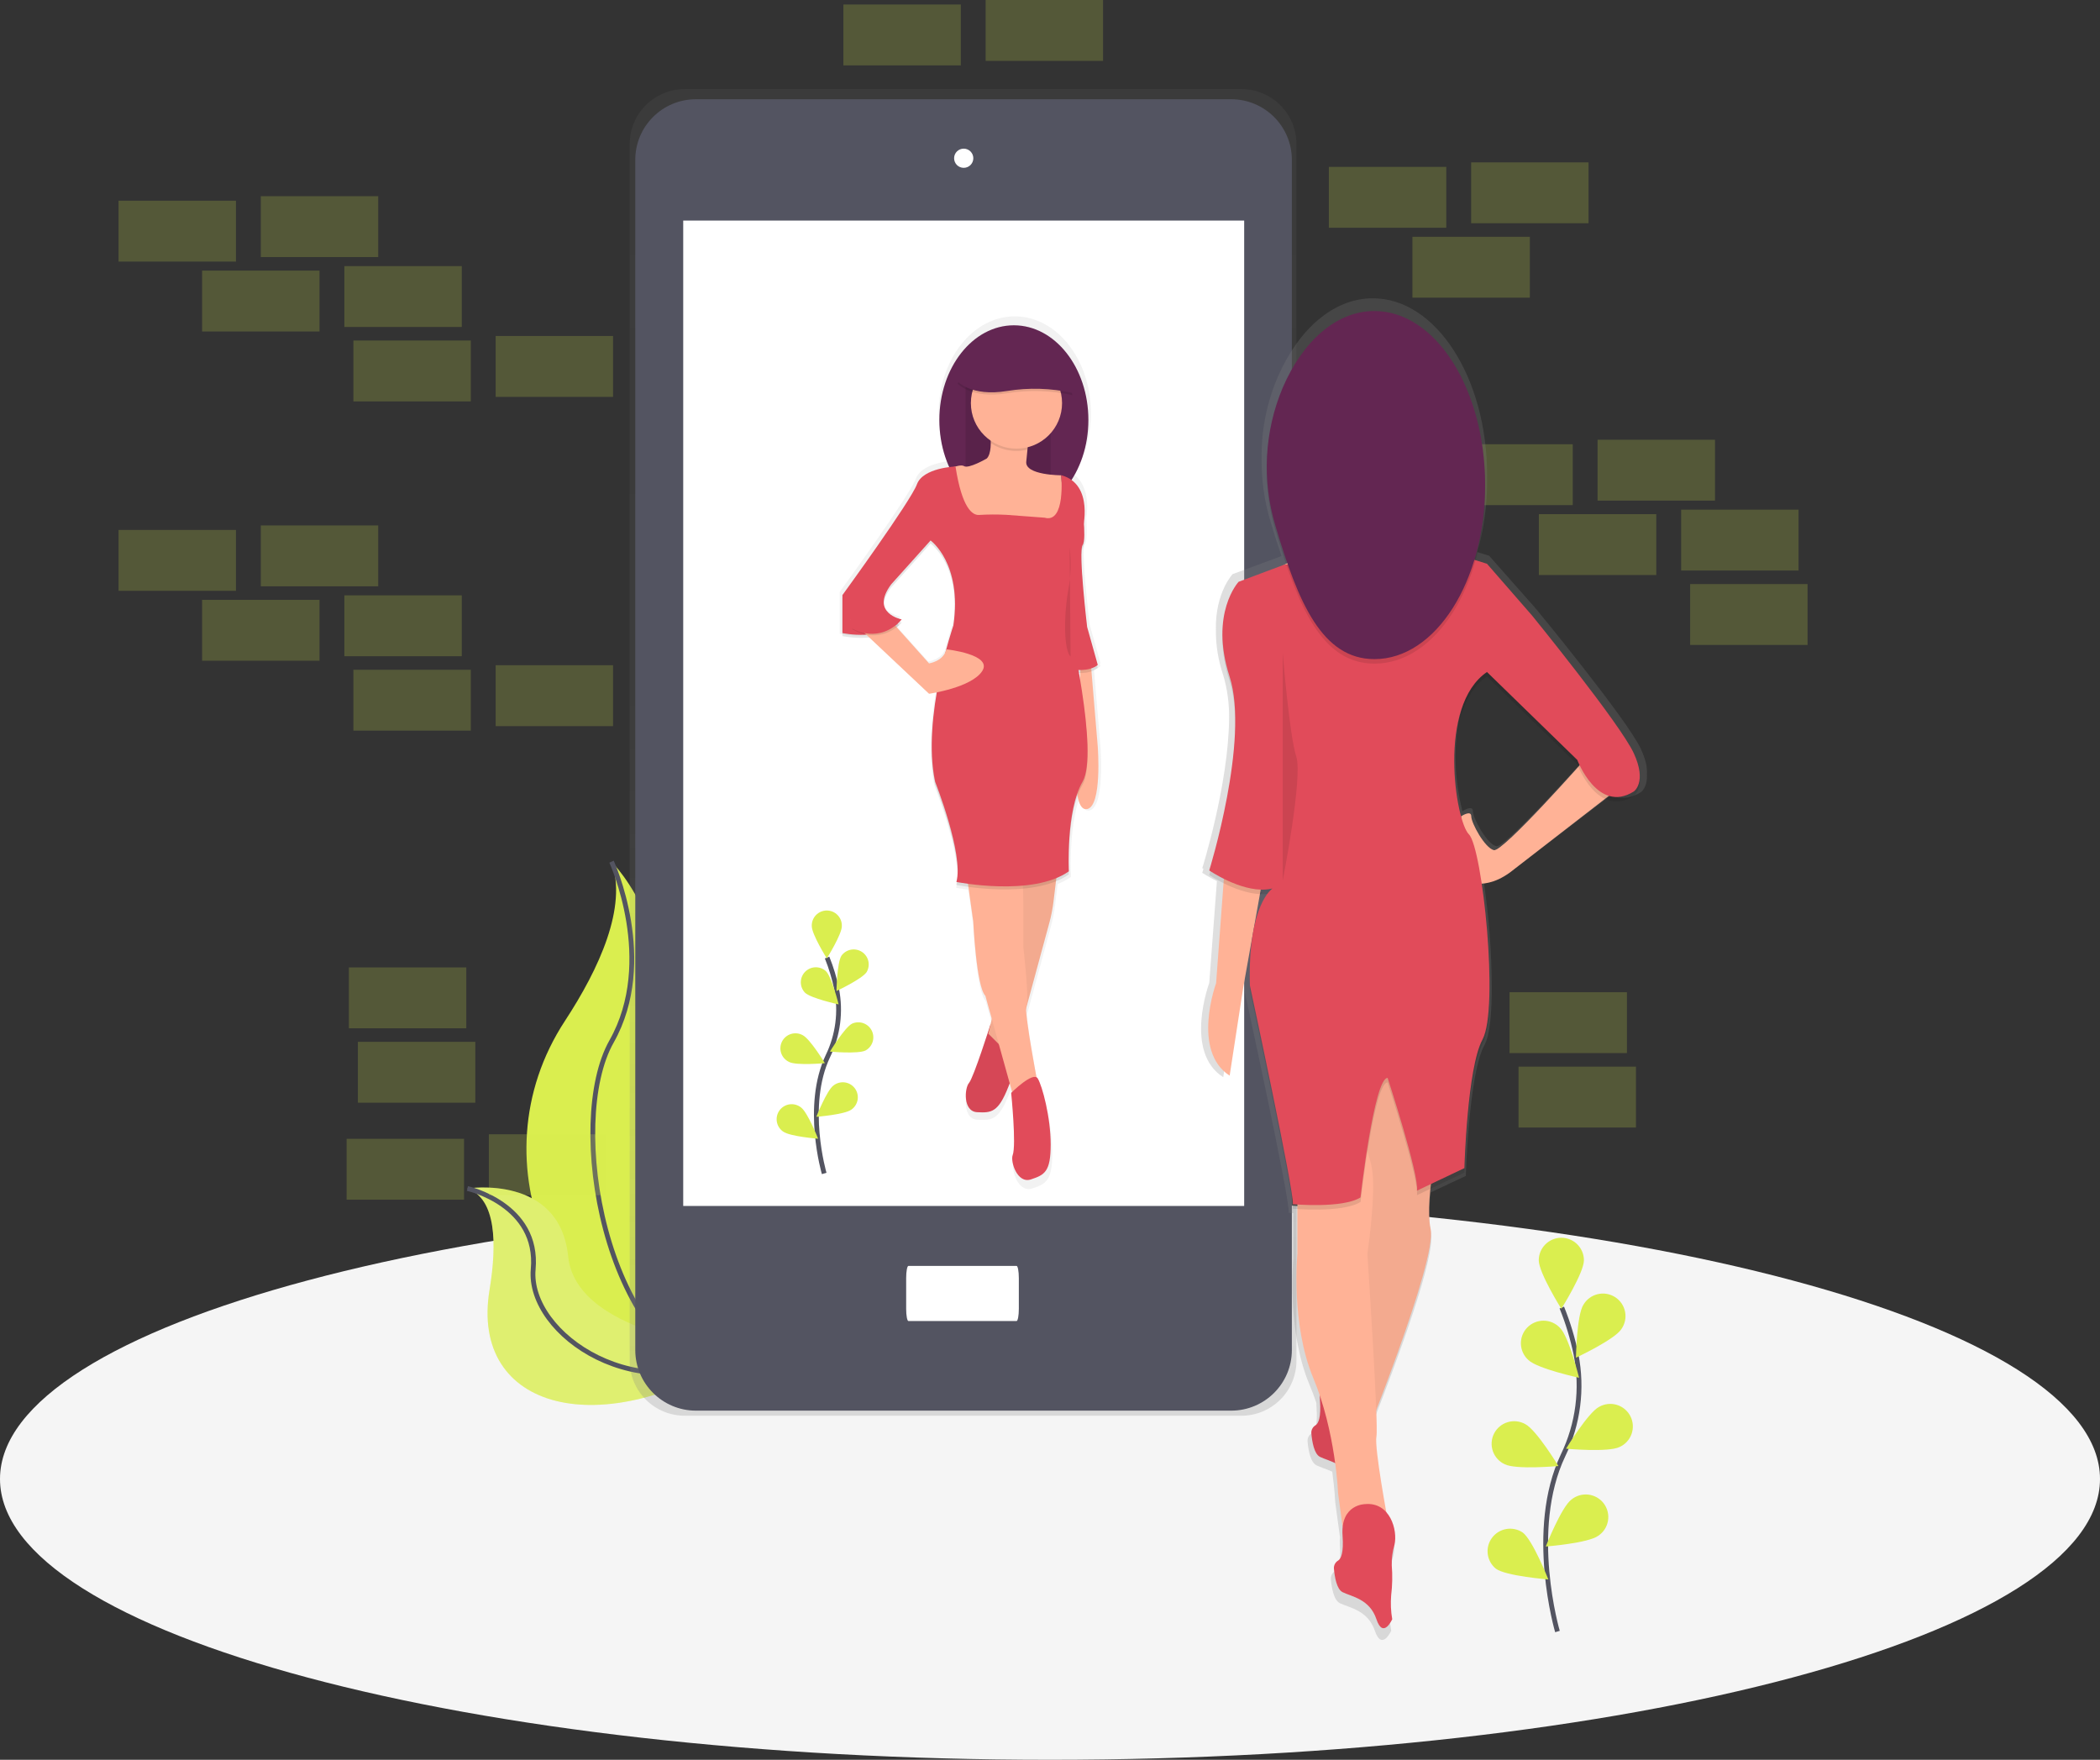 <svg width="876" height="734" viewBox="0 0 876 734" fill="none" xmlns="http://www.w3.org/2000/svg">
<rect x="0" y="0" width="876" height="734" fill="#333333" stroke="none"/>
<g clip-path="url(#clip0)">
<path d="M438 734C679.901 734 876 681.564 876 616.881C876 552.197 679.901 499.761 438 499.761C196.099 499.761 0 552.197 0 616.881C0 681.564 196.099 734 438 734Z" fill="#F5F5F5"/>
<path d="M255.095 359.4C255.095 359.4 288.845 393.101 269.789 443.111C250.734 493.121 302.456 576.286 302.456 576.286C302.456 576.286 301.9 576.201 300.873 576.022C231.556 563.795 197.11 484.637 235.654 425.823C249.98 403.964 261.745 378.287 255.095 359.4Z" fill="#DAEE4F"/>
<path d="M255.095 359.4C255.095 359.4 274.15 400.71 255.095 434.41C236.04 468.111 251.826 562.694 302.455 576.286" stroke="#535461" stroke-width="2" stroke-miterlimit="10"/>
<path d="M194.98 495.717C194.98 495.717 233.496 489.593 237 524.056C240.504 558.518 311.055 563.296 311.055 563.296L309.736 564.171C251.487 602.349 195.762 588.494 204.24 537.835C207.32 518.949 207.066 500.015 194.98 495.717Z" fill="#DAEE4F"/>
<path opacity="0.2" d="M194.98 495.717C194.98 495.717 233.496 489.593 237 524.056C240.504 558.518 311.055 563.296 311.055 563.296L309.736 564.171C251.487 602.349 195.762 588.494 204.24 537.835C207.32 518.949 207.066 500.015 194.98 495.717Z" fill="#F5F5F5"/>
<path d="M194.98 495.717C194.98 495.717 224.878 502.301 222.419 529.408C219.961 556.515 266.812 589.087 311.055 563.268" stroke="#535461" stroke-width="2" stroke-miterlimit="10"/>
<path d="M517.801 37.152H285.67C282.655 37.146 279.668 37.733 276.88 38.88C274.092 40.027 271.557 41.711 269.421 43.836C267.285 45.961 265.589 48.486 264.431 51.265C263.272 54.045 262.673 57.026 262.668 60.036V567.604C262.673 570.615 263.272 573.596 264.431 576.375C265.589 579.155 267.285 581.68 269.421 583.805C271.557 585.93 274.092 587.614 276.88 588.76C279.668 589.907 282.655 590.494 285.67 590.488H517.801C520.816 590.494 523.803 589.907 526.591 588.76C529.379 587.614 531.913 585.93 534.049 583.805C536.185 581.68 537.881 579.155 539.04 576.375C540.199 573.596 540.798 570.615 540.803 567.604V60.036C540.798 57.026 540.199 54.045 539.04 51.265C537.881 48.486 536.185 45.961 534.049 43.836C531.913 41.711 529.379 40.027 526.591 38.88C523.803 37.733 520.816 37.146 517.801 37.152Z" fill="url(#paint0_linear)"/>
<path d="M513.577 41.394H290.31C276.332 41.394 265 52.709 265 66.667V563.099C265 577.057 276.332 588.372 290.31 588.372H513.577C527.555 588.372 538.887 577.057 538.887 563.099V66.667C538.887 52.709 527.555 41.394 513.577 41.394Z" fill="#535461"/>
<path d="M519 92H285V503H519V92Z" fill="white"/>
<path d="M402.006 70C404.218 70 406.012 68.209 406.012 66C406.012 63.791 404.218 62 402.006 62C399.793 62 398 63.791 398 66C398 68.209 399.793 70 402.006 70Z" fill="white"/>
<path d="M424.052 528H378.948C378.424 528 378 530.283 378 533.1V545.9C378 548.717 378.424 551 378.948 551H424.052C424.576 551 425 548.717 425 545.9V533.1C425 530.283 424.576 528 424.052 528Z" fill="white"/>
<path opacity="0.2" d="M157.774 81.829H108.793V107.225H157.774V81.829Z" fill="#DAEE4F"/>
<path opacity="0.2" d="M192.626 110.987H143.645V136.382H192.626V110.987Z" fill="#DAEE4F"/>
<path opacity="0.2" d="M98.432 83.71H49.452V109.106H98.432V83.71Z" fill="#DAEE4F"/>
<path opacity="0.2" d="M460.135 0H411.155V25.395H460.135V0Z" fill="#DAEE4F"/>
<path opacity="0.2" d="M400.794 1.881H351.813V27.276H400.794V1.881Z" fill="#DAEE4F"/>
<path opacity="0.2" d="M255.736 140.145H206.755V165.54H255.736V140.145Z" fill="#DAEE4F"/>
<path opacity="0.2" d="M196.394 142.026H147.413V167.421H196.394V142.026Z" fill="#DAEE4F"/>
<path opacity="0.2" d="M133.284 112.868H84.303V138.263H133.284V112.868Z" fill="#DAEE4F"/>
<path opacity="0.2" d="M715.4 183.411H666.419V208.806H715.4V183.411Z" fill="#DAEE4F"/>
<path opacity="0.2" d="M750.252 212.568H701.271V237.964H750.252V212.568Z" fill="#DAEE4F"/>
<path opacity="0.2" d="M656.058 185.292H607.077V210.687H656.058V185.292Z" fill="#DAEE4F"/>
<path opacity="0.2" d="M754.019 243.607H705.039V269.002H754.019V243.607Z" fill="#DAEE4F"/>
<path opacity="0.2" d="M678.665 413.85H629.684V439.245H678.665V413.85Z" fill="#DAEE4F"/>
<path opacity="0.2" d="M682.432 444.888H633.452V470.284H682.432V444.888Z" fill="#DAEE4F"/>
<path opacity="0.2" d="M194.509 403.503H145.529V428.899H194.509V403.503Z" fill="#DAEE4F"/>
<path opacity="0.2" d="M198.278 434.542H149.297V459.938H198.278V434.542Z" fill="#DAEE4F"/>
<path opacity="0.2" d="M690.91 214.449H641.929V239.845H690.91V214.449Z" fill="#DAEE4F"/>
<path opacity="0.2" d="M157.774 219.152H108.793V244.547H157.774V219.152Z" fill="#DAEE4F"/>
<path opacity="0.2" d="M192.626 248.31H143.645V273.705H192.626V248.31Z" fill="#DAEE4F"/>
<path opacity="0.2" d="M98.432 221.033H49.452V246.429H98.432V221.033Z" fill="#DAEE4F"/>
<path opacity="0.2" d="M255.736 277.467H206.755V302.863H255.736V277.467Z" fill="#DAEE4F"/>
<path opacity="0.2" d="M196.394 279.349H147.413V304.744H196.394V279.349Z" fill="#DAEE4F"/>
<path opacity="0.2" d="M133.284 250.191H84.303V275.586H133.284V250.191Z" fill="#DAEE4F"/>
<path opacity="0.2" d="M252.91 473.105H203.929V498.501H252.91V473.105Z" fill="#DAEE4F"/>
<path opacity="0.2" d="M193.568 474.987H144.587V500.382H193.568V474.987Z" fill="#DAEE4F"/>
<path opacity="0.2" d="M662.652 67.721H613.671V93.116H662.652V67.721Z" fill="#DAEE4F"/>
<path opacity="0.2" d="M603.31 69.602H554.329V94.997H603.31V69.602Z" fill="#DAEE4F"/>
<path opacity="0.2" d="M638.161 98.76H589.181V124.155H638.161V98.76Z" fill="#DAEE4F"/>
<path d="M649.681 680.5C649.681 680.5 637.191 638.175 652.026 607.005C658.33 593.975 660.23 579.255 657.443 565.055C656.068 558.326 654.078 551.736 651.499 545.369" stroke="#535461" stroke-width="2" stroke-miterlimit="10"/>
<path d="M660.721 525.664C660.721 530.856 651.301 545.896 651.301 545.896C651.301 545.896 641.882 530.847 641.882 525.664C641.882 523.17 642.874 520.777 644.641 519.013C646.407 517.25 648.803 516.259 651.301 516.259C653.799 516.259 656.195 517.25 657.962 519.013C659.728 520.777 660.721 523.17 660.721 525.664Z" fill="#DAEE4F"/>
<path d="M676.31 554.408C673.484 558.763 657.396 566.288 657.396 566.288C657.396 566.288 657.688 548.548 660.513 544.194C661.156 543.096 662.015 542.14 663.038 541.384C664.061 540.627 665.227 540.085 666.465 539.791C667.704 539.497 668.989 539.457 670.244 539.673C671.498 539.888 672.696 540.356 673.764 541.047C674.833 541.738 675.75 542.638 676.461 543.693C677.171 544.748 677.66 545.935 677.898 547.184C678.136 548.433 678.118 549.717 677.845 550.959C677.572 552.2 677.049 553.374 676.31 554.408Z" fill="#DAEE4F"/>
<path d="M675.594 603.525C670.95 605.857 653.261 604.249 653.261 604.249C653.261 604.249 662.482 589.087 667.117 586.754C668.226 586.135 669.449 585.745 670.713 585.61C671.976 585.475 673.254 585.597 674.47 585.968C675.685 586.339 676.813 586.952 677.785 587.77C678.757 588.587 679.553 589.593 680.125 590.726C680.698 591.859 681.035 593.096 681.116 594.363C681.197 595.629 681.02 596.899 680.597 598.096C680.174 599.292 679.512 600.391 678.652 601.326C677.793 602.26 676.752 603.011 675.594 603.534V603.525Z" fill="#DAEE4F"/>
<path d="M666.702 640.564C662.52 643.649 644.812 645.041 644.812 645.041C644.812 645.041 651.33 628.544 655.512 625.459C656.499 624.652 657.64 624.055 658.866 623.702C660.092 623.349 661.376 623.249 662.642 623.407C663.907 623.565 665.128 623.977 666.229 624.62C667.33 625.263 668.289 626.122 669.047 627.146C669.806 628.17 670.348 629.337 670.641 630.577C670.935 631.816 670.973 633.102 670.754 634.357C670.534 635.612 670.062 636.809 669.366 637.876C668.669 638.943 667.763 639.857 666.702 640.564Z" fill="#DAEE4F"/>
<path d="M637.606 567.294C641.373 570.906 658.695 574.658 658.695 574.658C658.695 574.658 654.447 557.437 650.717 553.825C649.846 552.896 648.795 552.154 647.628 551.643C646.461 551.131 645.203 550.862 643.928 550.85C642.654 550.839 641.391 551.086 640.215 551.576C639.039 552.066 637.975 552.79 637.087 553.702C636.199 554.615 635.506 555.698 635.05 556.886C634.593 558.074 634.383 559.342 634.431 560.613C634.48 561.885 634.786 563.133 635.331 564.283C635.877 565.433 636.651 566.461 637.606 567.303V567.294Z" fill="#DAEE4F"/>
<path d="M627.753 610.748C632.397 613.081 650.086 611.472 650.086 611.472C650.086 611.472 640.865 596.31 636.23 593.978C635.121 593.358 633.898 592.969 632.634 592.834C631.371 592.699 630.092 592.82 628.877 593.191C627.662 593.562 626.534 594.175 625.562 594.993C624.59 595.811 623.794 596.816 623.221 597.949C622.649 599.083 622.312 600.32 622.231 601.586C622.15 602.853 622.327 604.122 622.75 605.319C623.173 606.516 623.835 607.614 624.695 608.549C625.554 609.484 626.595 610.235 627.753 610.757V610.748Z" fill="#DAEE4F"/>
<path d="M623.985 654.296C628.167 657.381 645.876 658.773 645.876 658.773C645.876 658.773 639.357 642.276 635.175 639.191C633.163 637.85 630.711 637.334 628.328 637.749C625.945 638.165 623.814 639.48 622.375 641.422C620.936 643.363 620.301 645.784 620.601 648.181C620.901 650.577 622.112 652.767 623.985 654.296Z" fill="#DAEE4F"/>
<path d="M343.807 489.443C343.807 489.443 335.489 461.226 345.37 440.468C349.57 431.785 350.836 421.976 348.978 412.514C348.06 408.029 346.733 403.637 345.012 399.393" stroke="#535461" stroke-width="2" stroke-miterlimit="10"/>
<path d="M351.172 386.272C351.172 389.734 344.899 399.751 344.899 399.751C344.899 399.751 338.626 389.724 338.626 386.272C338.593 385.43 338.731 384.589 339.031 383.802C339.332 383.014 339.788 382.294 340.373 381.687C340.959 381.079 341.661 380.596 342.438 380.266C343.215 379.936 344.05 379.765 344.894 379.765C345.739 379.765 346.574 379.936 347.351 380.266C348.128 380.596 348.83 381.079 349.415 381.687C350.001 382.294 350.457 383.014 350.757 383.802C351.058 384.589 351.196 385.43 351.163 386.272H351.172Z" fill="#DAEE4F"/>
<path d="M361.534 405.422C359.65 408.329 348.931 413.342 348.931 413.342C348.931 413.342 349.128 401.528 351.003 398.622C351.941 397.311 353.35 396.412 354.935 396.112C356.52 395.811 358.16 396.132 359.514 397.007C360.869 397.882 361.834 399.245 362.208 400.813C362.582 402.38 362.337 404.031 361.524 405.422H361.534Z" fill="#DAEE4F"/>
<path d="M361.082 438.145C357.992 439.696 346.199 438.624 346.199 438.624C346.199 438.624 352.341 428.522 355.43 426.961C356.905 426.291 358.581 426.216 360.11 426.752C361.638 427.288 362.9 428.394 363.63 429.838C364.36 431.282 364.503 432.952 364.028 434.499C363.553 436.045 362.497 437.348 361.082 438.135V438.145Z" fill="#DAEE4F"/>
<path d="M355.11 462.834C352.284 464.894 340.528 465.816 340.528 465.816C340.528 465.816 344.871 454.821 347.659 452.77C348.318 452.247 349.076 451.862 349.887 451.638C350.698 451.414 351.547 451.355 352.381 451.465C353.216 451.575 354.02 451.851 354.745 452.278C355.47 452.705 356.102 453.273 356.603 453.949C357.104 454.624 357.463 455.394 357.66 456.211C357.857 457.028 357.887 457.877 357.749 458.706C357.61 459.535 357.306 460.328 356.854 461.037C356.402 461.746 355.812 462.358 355.119 462.834H355.11Z" fill="#DAEE4F"/>
<path d="M335.772 414.028C338.258 416.436 349.825 418.929 349.825 418.929C349.825 418.929 346.999 407.454 344.513 405.046C343.306 403.967 341.728 403.396 340.109 403.452C338.489 403.509 336.955 404.189 335.827 405.35C334.698 406.51 334.063 408.062 334.055 409.68C334.046 411.298 334.665 412.856 335.781 414.028H335.772Z" fill="#DAEE4F"/>
<path d="M329.206 442.96C332.296 444.512 344.089 443.44 344.089 443.44C344.089 443.44 337.947 433.338 334.858 431.777C334.12 431.366 333.306 431.109 332.465 431.02C331.625 430.932 330.775 431.014 329.967 431.261C329.159 431.509 328.41 431.916 327.764 432.46C327.117 433.004 326.588 433.673 326.207 434.426C325.826 435.179 325.601 436.002 325.546 436.844C325.492 437.686 325.608 438.53 325.888 439.326C326.168 440.123 326.606 440.854 327.177 441.477C327.747 442.1 328.437 442.601 329.206 442.951V442.96Z" fill="#DAEE4F"/>
<path d="M326.691 471.977C329.517 474.036 341.272 474.958 341.272 474.958C341.272 474.958 336.93 463.963 334.142 461.913C333.483 461.39 332.725 461.005 331.914 460.78C331.102 460.556 330.254 460.497 329.42 460.607C328.585 460.717 327.781 460.994 327.056 461.42C326.331 461.847 325.699 462.415 325.198 463.091C324.697 463.766 324.337 464.536 324.141 465.353C323.944 466.17 323.914 467.019 324.052 467.848C324.191 468.677 324.495 469.47 324.947 470.179C325.398 470.889 325.989 471.5 326.682 471.977H326.691Z" fill="#DAEE4F"/>
<path d="M459.052 311.506L456.368 279.348C457.343 279.033 458.253 278.542 459.052 277.9L458.751 276.828C458.854 276.753 458.958 276.687 459.052 276.611L454.522 260.452C454.522 260.452 452.157 240.766 452.044 230.89C452.044 228.793 452.223 227.316 452.581 226.837C453.156 226.065 453.335 224.015 453.297 221.419C453.297 219.886 453.297 218.108 453.118 216.293C453.806 211.656 454.239 202.429 447.871 197.839C452.654 190.181 455.145 181.318 455.049 172.293C455.049 150.011 440.835 131.952 423.306 131.952C405.776 131.952 391.563 150.011 391.563 172.293C391.529 179.196 392.96 186.027 395.764 192.337C391.61 192.873 383.876 194.547 382.011 199.682C379.421 206.793 350.296 246.871 350.296 246.871V264.328C354.061 265.059 357.91 265.262 361.731 264.93L387.164 288.886C387.164 288.886 388.464 288.698 390.451 288.293C389.058 296.055 388.343 303.922 388.313 311.807C388.225 317.13 388.711 322.447 389.763 327.665C389.763 327.665 399.06 351.01 399.381 364.808C399.377 366.22 399.2 367.626 398.853 368.994L399.126 369.05C399.051 369.483 398.966 369.897 398.853 370.292C398.853 370.292 400.794 370.678 403.93 371.101L405.974 385.811C405.974 385.811 407.265 413.605 411.155 417.48L413.905 427.356L413.368 429.679C413.368 429.679 406.313 451.416 404.241 454.576C402.988 455.968 402.178 461.264 403.836 464.49C404.167 465.235 404.703 465.87 405.382 466.323C406.06 466.776 406.854 467.027 407.67 467.048C413.802 467.377 416.684 467.123 420.96 456.297L421.554 454.783L422.581 458.47L422.185 458.856C422.185 458.856 424.455 481.157 422.835 485.361C421.799 488.06 424.775 497.645 430.606 495.707C436.436 493.77 438.942 492.453 438.942 480.809C438.942 469.164 435.381 455.921 433.441 452.695C433.311 452.477 433.122 452.301 432.895 452.187C431.171 442.904 428.562 428.174 428.43 423.03L438.386 386.347C439.181 383.415 439.763 380.428 440.129 377.412L441.184 368.731C443.131 367.964 444.983 366.977 446.703 365.787C446.703 365.787 446.703 365.326 446.703 364.526C446.703 364.526 446.628 362.956 446.609 360.416C446.609 353.512 447.203 341.388 450.377 332.472C451.036 335.961 452.261 338.463 454.474 338.021C460.993 336.676 459.052 311.506 459.052 311.506ZM451.074 280.082H451.602L451.489 282.518C451.35 281.672 451.209 280.847 451.065 280.044L451.074 280.082ZM394.558 269.952C393.475 274.947 387.23 275.953 387.23 275.953L373.468 260.622C374.243 259.988 374.95 259.275 375.578 258.496C375.578 258.496 375.211 258.421 374.636 258.252C374.966 257.922 375.276 257.574 375.578 257.198C375.578 257.198 368.495 255.853 367.967 250.482C368.137 248.601 369.022 246.372 371.047 243.626L387.88 224.88C387.88 224.88 398.043 232.151 398.241 251.263C398.203 254.116 397.973 256.963 397.553 259.785C397.553 259.785 396.197 263.716 394.53 269.943L394.558 269.952Z" fill="url(#paint1_linear)"/>
<path d="M454.757 273.536L457.931 311.507C457.931 311.507 459.815 336.196 453.495 337.457C447.174 338.717 449.058 315.297 449.058 315.297L450.942 273.517L454.757 273.536Z" fill="#FFB296"/>
<path opacity="0.1" d="M457.931 278.587L453.495 262.757C453.495 262.757 449.727 231.107 451.611 228.577C453.495 226.047 450.98 208.957 450.98 208.957L443.058 219.717L440.826 241.905L447.155 280.468C447.155 280.468 454.126 281.766 457.931 278.587Z" fill="black"/>
<path d="M422.929 214.684C440.096 214.684 454.013 196.998 454.013 175.181C454.013 153.363 440.096 135.677 422.929 135.677C405.762 135.677 391.845 153.363 391.845 175.181C391.845 196.998 405.762 214.684 422.929 214.684Z" fill="#632652"/>
<path d="M457.931 277.336L453.495 261.506C453.495 261.506 449.727 229.856 451.611 227.326C453.495 224.796 450.98 207.706 450.98 207.706L443.058 218.466L440.826 240.616L447.165 279.226C447.165 279.226 454.126 280.468 457.931 277.336Z" fill="#E14B5A"/>
<path d="M413.171 427.281C413.171 427.281 406.116 449.554 404.232 451.66C402.348 453.767 401.585 463.549 407.585 463.888C413.585 464.226 416.411 463.963 420.603 453.363C424.794 442.763 429.08 430.159 428.477 426.519C427.874 422.879 413.171 427.281 413.171 427.281Z" fill="#E14B5A"/>
<path opacity="0.05" d="M413.17 427.281C413.17 427.281 406.266 448.566 404.232 451.66C402.677 454.031 401.585 463.549 407.585 463.888C413.585 464.226 416.411 463.963 420.602 453.363C424.794 442.763 429.08 430.159 428.477 426.519C427.874 422.879 413.17 427.281 413.17 427.281Z" fill="black"/>
<path d="M438.283 157.696H402.781V198.206H438.283V157.696Z" fill="#632652"/>
<path opacity="0.1" d="M438.283 157.696H402.781V198.206H438.283V157.696Z" fill="black"/>
<path d="M411.626 171.616C411.626 171.616 415.393 187.446 411.626 191.236C411.626 191.236 404.015 195.666 402.112 194.406C400.21 193.146 392.599 196.936 392.599 196.936L404.646 223.526L430.003 225.407L443.312 221.645V207.104L442.681 198.243C442.681 198.243 427.469 198.243 428.1 192.544C428.731 186.844 429.984 171.654 429.984 171.654L411.626 171.616Z" fill="#FFB296"/>
<path d="M441.447 359.626L439.451 376.076C439.093 379.029 438.523 381.953 437.746 384.824L422.43 441.258L412.285 431.165L423.692 381.786L426.866 353.296L441.447 359.626Z" fill="#FFB296"/>
<path opacity="0.05" d="M441.447 359.626L439.451 376.076C439.093 379.029 438.523 381.953 437.746 384.824L422.43 441.258L412.285 431.165L423.692 381.786L426.866 353.296L441.447 359.626Z" fill="black"/>
<path d="M402.781 361.526L405.974 384.316C405.974 384.316 407.246 411.536 411.042 415.355L423.721 460.935L433.865 457.172C433.865 457.172 426.895 421.722 428.157 419.192C429.419 416.662 426.885 395.133 426.885 395.133V380.516C426.885 380.516 426.885 365.956 426.254 361.526C425.623 357.096 402.781 361.526 402.781 361.526Z" fill="#FFB296"/>
<path d="M421.799 455.846C421.799 455.846 424.022 477.686 422.43 481.796C421.413 484.439 424.314 493.826 430.041 491.926C435.768 490.026 438.283 488.757 438.283 477.366C438.283 465.976 434.798 452.996 432.895 449.826C430.992 446.657 421.799 455.846 421.799 455.846Z" fill="#E14B5A"/>
<path opacity="0.1" d="M408.319 216.058C405.739 216.171 401.311 213.471 398.58 195.845C398.58 195.845 385.025 196.315 382.492 203.275C379.958 210.236 351.408 249.486 351.408 249.486V265.315C351.408 265.315 368.523 269.078 376.134 259.615C376.134 259.615 362.824 257.085 371.697 245.055L388.181 226.696C388.181 226.696 401.49 236.195 397.694 262.146C397.694 262.146 384.385 300.756 390.084 327.346C390.084 327.346 402.131 357.735 398.957 369.126C398.957 369.126 430.653 375.456 445.865 364.696C445.865 364.696 444.593 339.376 451.573 327.346C458.553 315.316 445.865 260.876 445.865 260.876C445.865 260.876 438.085 245.545 443.162 239.845C448.239 234.145 444.104 221.033 444.104 221.033C444.104 221.033 456.641 203.266 442.7 199.476C442.7 199.476 444.584 219.735 435.73 217.196L419.877 216.011C416.027 215.801 412.168 215.817 408.319 216.058Z" fill="black"/>
<path d="M408.319 214.788C405.739 214.901 401.311 212.201 398.58 194.575C398.58 194.575 385.025 195.045 382.492 202.006C379.958 208.966 351.408 248.216 351.408 248.216V264.046C351.408 264.046 368.523 267.808 376.134 258.346C376.134 258.346 362.824 255.816 371.697 243.786L388.181 225.426C388.181 225.426 401.49 234.926 397.694 260.876C397.694 260.876 384.385 299.486 390.084 326.076C390.084 326.076 402.131 356.466 398.957 367.856C398.957 367.856 430.653 374.186 445.865 363.426C445.865 363.426 444.593 338.106 451.573 326.076C458.553 314.046 445.865 259.606 445.865 259.606C445.865 259.606 440.157 245.046 445.234 239.346C450.311 233.646 445.865 219.726 445.865 219.726L451.573 220.996C451.573 220.996 456.641 202.006 442.7 198.206C442.7 198.206 444.584 218.466 435.73 215.926L419.877 214.741C416.027 214.531 412.168 214.547 408.319 214.788Z" fill="#E14B5A"/>
<path d="M371.122 258.346L387.559 276.706C387.559 276.706 393.682 275.765 394.737 270.827C394.737 270.827 414.178 272.906 409.742 279.866C405.305 286.826 387.55 289.366 387.55 289.366L354.582 258.327L371.122 258.346Z" fill="#FFB296"/>
<path opacity="0.1" d="M428.731 187.493C429.353 180.909 430.041 172.575 430.041 172.575H411.626C412.56 176.591 413.124 180.684 413.312 184.803C415.541 186.312 418.066 187.332 420.719 187.795C423.372 188.259 426.093 188.156 428.703 187.493H428.731Z" fill="black"/>
<path d="M424.012 187.126C434.515 187.126 443.03 178.624 443.03 168.136C443.03 157.648 434.515 149.146 424.012 149.146C413.509 149.146 404.995 157.648 404.995 168.136C404.995 178.624 413.509 187.126 424.012 187.126Z" fill="#FFB296"/>
<path opacity="0.1" d="M355.553 262.456C355.553 262.456 365.471 269.181 375.088 260.716L367.553 254.828H354.912L355.553 262.456Z" fill="black"/>
<path d="M354.912 261.826C354.912 261.826 364.84 268.541 374.457 260.123L366.922 254.235H354.281L354.912 261.826Z" fill="#E14B5A"/>
<path opacity="0.1" d="M446.204 228.276C446.929 234.384 446.703 240.568 445.536 246.607C443.652 257.367 443.831 271.297 446.581 273.827" fill="black"/>
<path opacity="0.1" d="M399.381 159.925C399.381 159.925 405.032 166.509 420.103 164.016C429.177 162.542 438.45 162.82 447.42 164.835L443.652 154.206L433.291 146.023H418.22L405.032 154.206L399.381 159.925Z" fill="black"/>
<path d="M399.381 158.984C399.381 158.984 405.032 165.568 420.103 163.076C429.177 161.602 438.45 161.88 447.42 163.894L443.652 153.265L433.291 145.083H418.22L405.032 153.265L399.381 158.984Z" fill="#632652"/>
<path d="M684.429 312.287C678.589 299.834 640.648 253.84 640.648 253.84L621.188 231.803L616.243 230.279C619.001 220.507 620.383 210.399 620.349 200.247C620.349 199.927 620.349 199.607 620.349 199.306C620.349 199.005 620.349 198.667 620.349 198.366C620.349 157.526 599.005 124.418 572.669 124.418C556.213 124.418 541.698 137.351 533.107 157.018C528.46 167.766 526.127 179.37 526.259 191.076C526.149 200.101 527.42 209.09 530.027 217.732C531.506 222.66 532.994 227.382 534.539 231.84L534.087 232.113L514.156 239.478C514.156 239.478 506.893 247.2 507.195 262.625C507.137 269.089 508.175 275.516 510.265 281.634C511.967 287.436 512.793 293.459 512.714 299.505C512.479 327.317 501.515 362.109 501.515 362.109L502.005 362.429C501.694 363.463 501.515 364.028 501.515 364.028C503.48 365.308 505.521 366.467 507.628 367.498L504.425 410.012C504.425 410.012 493.725 438.756 510.265 449.29L516.105 411.921L523.321 372.145C524.158 372.194 524.998 372.194 525.836 372.145C526.071 372.145 526.307 372.088 526.542 372.07C523.594 375.973 518.762 385.783 519.007 408.037C519.007 409.598 519.007 411.207 519.063 412.9C519.063 412.9 538.523 502 537.553 505.837C537.553 505.837 538.279 505.903 539.503 505.978V525.015C539.503 525.015 536.583 554.718 546.313 577.687C547.368 580.189 548.32 582.719 549.139 585.212C549.139 585.851 549.139 586.519 549.196 587.234C549.723 594.495 548.536 596.987 547.312 597.74C546.713 598.071 546.22 598.563 545.887 599.16C545.554 599.756 545.395 600.434 545.428 601.117C545.739 604.672 546.624 609.939 549.196 611.19C550.882 612.018 553.302 612.676 555.733 613.842C556.788 621.461 556.976 626.512 556.976 626.512L558.926 640.884H558.992C558.847 642.161 558.825 643.449 558.926 644.731C559.453 651.992 558.266 654.484 557.042 655.237C556.444 655.568 555.95 656.06 555.617 656.656C555.284 657.253 555.125 657.931 555.158 658.613C555.469 662.169 556.354 667.436 558.926 668.687C562.816 670.568 570.606 671.565 573.516 680.181C576.427 688.796 580.327 680.181 580.327 680.181C579.731 676.813 579.579 673.382 579.874 669.976C580.389 665.759 580.471 661.501 580.119 657.268C580.034 654.321 580.432 651.379 581.297 648.559C582.239 644.674 581.221 638.57 577.774 634.742C576.304 626.719 572.744 606.393 573.516 602.565C573.724 601.53 573.667 597.345 573.441 591.419C582.945 567.059 598.939 523.915 596.867 514.415C595.925 510.07 596.104 503.815 596.773 497.353L611.458 490.468C611.458 490.468 612.654 447.832 619.238 435.859C621.47 431.796 622.327 422.493 622.271 411.404C622.198 396.783 621.081 382.186 618.927 367.724C622.167 367.451 626.039 366.473 630.908 363.021L672.015 331.635C675.462 333.252 679.625 333.403 684.429 330.45C684.429 330.45 687.359 328.521 686.991 322.925C687.18 320.489 686.671 317.009 684.429 312.287ZM624.145 352.948C620.255 352.007 614.415 341.285 614.415 338.378C614.415 335.472 610.054 338.322 610.035 338.378C608.139 330.89 607.161 323.2 607.125 315.476C607.266 300.812 610.751 285.312 621.254 278.182L660.174 316.078C660.174 316.078 660.316 316.444 660.589 317.075C651.396 327.205 627.254 353.738 624.108 352.948H624.145Z" fill="url(#paint2_linear)"/>
<path d="M560.037 570.924C560.037 570.924 549.676 570.924 550.618 584.092C551.127 591.222 549.977 593.667 548.819 594.438C548.24 594.771 547.764 595.257 547.445 595.844C547.126 596.43 546.975 597.093 547.01 597.759C547.312 601.248 548.169 606.421 550.618 607.644C554.386 609.525 561.921 610.466 564.747 618.931C567.573 627.396 571.341 618.931 571.341 618.931C570.763 615.625 570.614 612.258 570.898 608.914C571.398 604.775 571.48 600.597 571.143 596.442C571.06 593.549 571.445 590.662 572.282 587.892C573.695 581.741 570.399 569.984 560.037 570.924Z" fill="#E14B5A"/>
<path opacity="0.05" d="M560.037 570.924C560.037 570.924 549.676 570.924 550.618 584.092C551.127 591.222 549.977 593.667 548.819 594.438C548.24 594.771 547.764 595.257 547.445 595.844C547.126 596.43 546.975 597.093 547.01 597.759C547.312 601.248 548.169 606.421 550.618 607.644C554.386 609.525 561.921 610.466 564.747 618.931C567.573 627.396 571.341 618.931 571.341 618.931C570.763 615.625 570.614 612.258 570.898 608.914C571.398 604.775 571.48 600.597 571.143 596.442C571.06 593.549 571.445 590.662 572.282 587.892C573.695 581.741 570.399 569.984 560.037 570.924Z" fill="black"/>
<path d="M661.766 316.031C661.766 316.031 626.915 355.535 623.147 354.594C619.379 353.653 613.727 343.307 613.727 340.486C613.727 337.664 609.489 340.486 609.489 340.486C609.489 340.486 610.902 368.703 614.669 368.703C618.437 368.703 623.147 368.703 629.74 364L675.895 328.258L661.766 316.031Z" fill="#FFB296"/>
<path d="M511.057 359.297L507.289 410.088C507.289 410.088 496.928 438.305 512.94 448.651L518.592 411.969L528.011 359.297H511.057Z" fill="#FFB296"/>
<path d="M601.482 468.403C601.482 468.403 593.947 499.441 596.773 512.609C599.599 525.777 567.573 604.785 567.573 604.785L556.27 593.498L563.805 506.025L573.224 432.661L601.482 468.403Z" fill="#FFB296"/>
<path opacity="0.05" d="M601.482 468.403C601.482 468.403 593.947 499.441 596.773 512.609C599.599 525.777 567.573 604.785 567.573 604.785L556.27 593.498L563.805 506.025L573.224 432.661L601.482 468.403Z" fill="black"/>
<path d="M541.199 493.798V522.956C541.199 522.956 538.373 552.113 547.792 574.687C557.212 597.26 558.153 622.656 558.153 622.656L560.037 636.764L578.876 633.942C578.876 633.942 573.224 603.844 574.166 599.141C575.108 594.439 570.399 522.956 570.399 522.956C570.399 522.956 574.166 497.56 572.282 487.214C570.399 476.868 562.863 464.64 562.863 464.64L541.199 493.798Z" fill="#FFB296"/>
<path d="M569.456 627.358C569.456 627.358 559.095 627.358 560.037 640.526C560.546 647.656 559.396 650.101 558.238 650.873C557.659 651.205 557.183 651.692 556.864 652.278C556.545 652.864 556.394 653.527 556.429 654.193C556.731 657.682 557.588 662.855 560.037 664.078C563.805 665.959 571.34 666.9 574.166 675.365C576.992 683.83 580.76 675.365 580.76 675.365C580.182 672.059 580.033 668.692 580.317 665.348C580.817 661.209 580.899 657.031 580.562 652.876C580.479 649.983 580.864 647.096 581.701 644.326C583.114 638.175 579.818 626.418 569.456 627.358Z" fill="#E14B5A"/>
<path d="M574.166 210.687C589.773 210.687 602.424 198.054 602.424 182.47C602.424 166.886 589.773 154.253 574.166 154.253C558.56 154.253 545.908 166.886 545.908 182.47C545.908 198.054 558.56 210.687 574.166 210.687Z" fill="#FFB296"/>
<path d="M588.295 187.173C588.295 187.173 579.818 226.677 611.844 236.082C643.869 245.488 576.05 256.775 576.05 256.775L528.011 239.845C528.011 239.845 581.702 213.509 568.514 187.173H588.295Z" fill="#FFB296"/>
<path opacity="0.1" d="M574.166 239.845L535.961 237.314L516.67 244.547C516.67 244.547 504.425 257.715 512.903 284.051C521.38 310.387 504.425 364.94 504.425 364.94C504.425 364.94 517.141 373.669 527.974 372.907C528.927 372.842 529.872 372.694 530.799 372.465C530.799 372.465 520.438 379.049 521.38 412.909C521.38 412.909 540.219 500.382 539.277 504.144C539.277 504.144 560 506.025 567.535 501.322C567.535 501.322 573.187 451.472 578.838 451.472C578.838 451.472 592.025 491.917 591.083 498.501L610.864 489.095C610.864 489.095 612.023 447.24 618.4 435.483C625.408 422.55 618.4 355.534 612.748 349.891C607.096 344.248 599.561 296.279 620.283 282.17L657.961 318.852C657.961 318.852 666.438 341.426 681.509 332.02C681.509 332.02 687.161 328.258 681.509 316.031C675.858 303.803 639.122 258.656 639.122 258.656L620.283 237.023L605.212 232.32C605.212 232.32 584.527 248.31 574.166 239.845Z" fill="black"/>
<path d="M574.166 237.964L535.961 235.433L516.67 242.666C516.67 242.666 504.425 255.834 512.903 282.17C521.38 308.506 504.425 363.059 504.425 363.059C504.425 363.059 517.141 371.787 527.974 371.026C528.927 370.961 529.872 370.813 530.799 370.584C530.799 370.584 520.438 377.167 521.38 411.028C521.38 411.028 540.219 498.501 539.277 502.263C539.277 502.263 560 504.144 567.535 499.441C567.535 499.441 573.187 449.591 578.838 449.591C578.838 449.591 592.025 490.036 591.083 496.62L610.864 487.214C610.864 487.214 612.023 445.359 618.4 433.602C625.408 420.669 618.4 353.653 612.748 348.01C607.096 342.366 599.561 294.398 620.283 280.289L657.961 316.971C657.961 316.971 666.438 339.545 681.509 330.139C681.509 330.139 687.161 326.377 681.509 314.149C675.858 301.922 639.122 256.775 639.122 256.775L620.283 235.142L605.212 230.439C605.212 230.439 584.527 246.429 574.166 237.964Z" fill="#E14B5A"/>
<path opacity="0.1" d="M535.076 272.294C535.076 272.294 537.901 307.095 540.727 315.56C543.553 324.025 535.076 367.292 535.076 367.292" fill="black"/>
<path opacity="0.1" d="M535.076 163.583C527.375 181.888 526.312 202.303 532.071 221.306C541.575 253.426 551.579 276.8 573.356 276.8C598.845 276.8 619.511 244.294 619.511 204.207C619.511 164.12 598.845 131.614 573.356 131.614C557.419 131.576 543.375 144.274 535.076 163.583Z" fill="black"/>
<path d="M535.076 161.702C527.375 180.007 526.312 200.422 532.071 219.425C541.575 251.545 551.579 274.918 573.356 274.918C598.845 274.918 619.511 242.412 619.511 202.326C619.511 162.239 598.845 129.733 573.356 129.733C557.419 129.695 543.375 142.393 535.076 161.702Z" fill="#632652"/>
</g>
<defs>
<linearGradient id="paint0_linear" x1="401.735" y1="590.488" x2="401.735" y2="37.152" gradientUnits="userSpaceOnUse">
<stop stop-color="#808080" stop-opacity="0.25"/>
<stop offset="0.54" stop-color="#808080" stop-opacity="0.12"/>
<stop offset="1" stop-color="#808080" stop-opacity="0.1"/>
</linearGradient>
<linearGradient id="paint1_linear" x1="61925" y1="213840" x2="61925" y2="72956.1" gradientUnits="userSpaceOnUse">
<stop stop-color="#808080" stop-opacity="0.25"/>
<stop offset="0.54" stop-color="#808080" stop-opacity="0.12"/>
<stop offset="1" stop-color="#808080" stop-opacity="0.1"/>
</linearGradient>
<linearGradient id="paint2_linear" x1="124549" y1="274078" x2="161279" y2="274078" gradientUnits="userSpaceOnUse">
<stop stop-color="#808080" stop-opacity="0.25"/>
<stop offset="0.54" stop-color="#808080" stop-opacity="0.12"/>
<stop offset="1" stop-color="#808080" stop-opacity="0.1"/>
</linearGradient>
<clipPath id="clip0">
<rect width="876" height="734" fill="white"/>
</clipPath>
</defs>
</svg>
